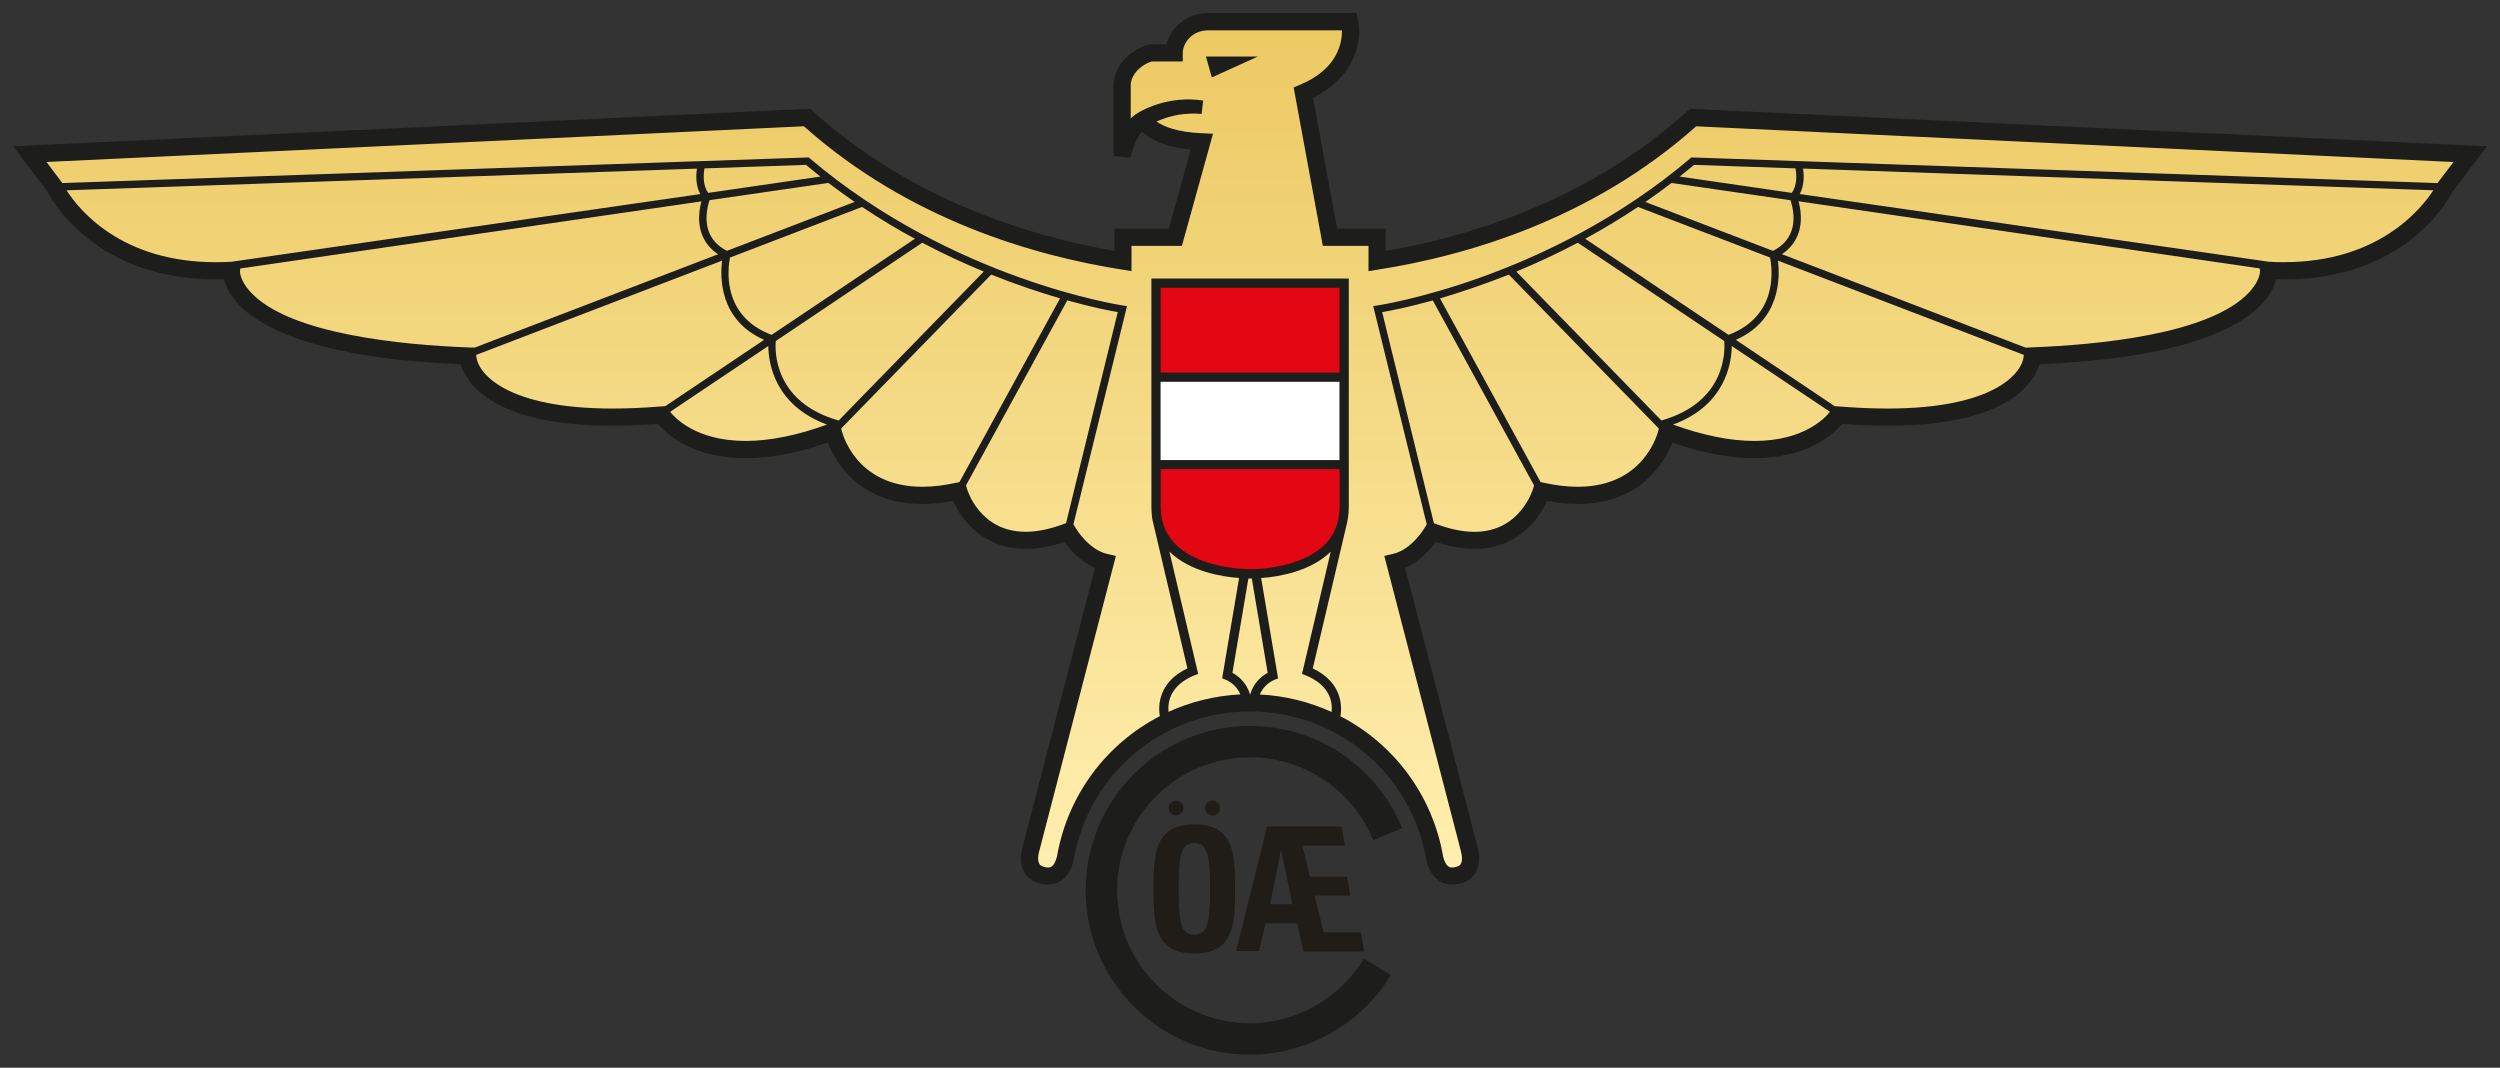 <?xml version="1.0" encoding="UTF-8"?><svg id="c" xmlns="http://www.w3.org/2000/svg" width="192mm" height="82mm" xmlns:xlink="http://www.w3.org/1999/xlink" viewBox="0 0 544.25 232.44"><rect x="0" y="0" width="544.25" height="232.44" fill="#333333" stroke="none"/><defs><style>.e{fill:url(#d);}.f{fill:#201d19;}.g{fill-rule:evenodd;}.g,.h{fill:#e30613;}.i{fill:#1d1d1b;}.j{fill:#fff;}</style><linearGradient id="d" x1="272.11" y1="4.68" x2="272.11" y2="190.7" gradientUnits="userSpaceOnUse"><stop offset="0" stop-color="#ecc962"/><stop offset="1" stop-color="#ffefaf"/></linearGradient></defs><path class="e" d="M368.54,25.55c-22.33,20.21-49.19,28.18-68.77,31.25v-5.19h-10.27l-5.78-31.47c12.43-5.19,10.09-15.47,10.09-15.47h-30.77c-4.67,0-7.44,3.64-7.44,6.79h-4.63c-2.22,0-6.7,3.02-6.7,7.09v15.39s1.17-6.16,4.55-7.9c0,0,1.98,4.4,12.79,4.8l-5.76,20.77h-11.41v5.19c-19.58-3.07-46.43-11.04-68.78-31.25L6.46,33.52l5.45,7.15s9.52,19.81,38.47,18.15c0,0-1.75,16.65,51.43,18.62,0,0,.44,16.24,42.27,12.86,0,0,8.94,14.18,37.27,3.61,0,0,3.92,18.18,27.36,12.95,0,0,4.57,16.14,23.75,8.85,0,0,3.1,5.49,8.17,6.67l-16.22,62.49s-1.47,4.53,2.29,5.6c1.34.38,4.11.78,5.21-3.61,3.29-19.24,20.04-33.88,40.2-33.88h.03c20.16,0,36.92,14.64,40.2,33.88,1.09,4.39,3.86,3.99,5.21,3.61,3.75-1.08,2.3-5.6,2.3-5.6l-16.23-62.49c5.06-1.18,8.17-6.67,8.17-6.67,19.19,7.29,23.75-8.85,23.75-8.85,23.43,5.23,27.37-12.95,27.37-12.95,28.32,10.58,37.26-3.61,37.26-3.61,41.84,3.39,42.27-12.86,42.27-12.86,53.17-1.97,51.43-18.62,51.43-18.62,28.94,1.66,38.46-18.15,38.46-18.15l5.44-7.15-169.22-7.97Z"/><rect class="h" x="251.64" y="61.62" width="40.96" height="20.45"/><rect class="j" x="251.64" y="82.07" width="40.96" height="19.06"/><path class="g" d="M251.64,101.14v9.17c0,14.82,20.1,14.58,20.1,14.58h.78s20.11.24,20.11-14.58v-9.17h-40.99Z"/><path class="i" d="M272.11,229.61c-19.72,0-35.76-16.08-35.76-35.79s16.04-35.78,35.76-35.78c14.6,0,27.61,8.74,33.14,22.27l-6.33,2.59c-4.47-10.94-15.01-18.03-26.81-18.03-15.95,0-28.92,12.99-28.92,28.94s12.98,28.94,28.92,28.94c10.09,0,19.59-5.36,24.79-14.03l5.88,3.56c-6.44,10.68-18.2,17.31-30.67,17.31Z"/><polygon class="i" points="263.82 16.85 273.83 12.31 262.53 12.31 263.82 16.85"/><path class="i" d="M367.89,23.69l-.57.53c-21.43,19.34-47.13,27.22-65.65,30.42v-4.87h-10.58l-5.25-28.5c9.71-4.73,10.69-13.07,9.8-16.98l-.32-1.46h-32.26c-4.89,0-8.2,3.27-9.07,6.81h-2.99c-3.01,0-8.57,3.67-8.57,8.93v15.4l3.71.35c.21-1.1,1.03-3.98,2.44-5.65,1.57,1.45,4.68,3.32,10.65,3.9l-4.77,17.18h-11.85v4.87c-18.52-3.2-44.23-11.08-65.66-30.42l-.57-.53L2.84,31.85l7.5,9.86c1.07,2.1,10.61,19.11,36.64,19.11.59,0,1.19-.01,1.78-.02.32,1.3,1.06,3.03,2.71,4.93,4.74,5.46,17.06,12.22,48.82,13.56,1.21,4.01,6.86,13.39,33.05,13.39,3.09,0,6.41-.14,9.9-.39,1.86,2.2,7.51,7.45,19.12,7.45,5.37,0,11.36-1.14,17.83-3.39,1.64,4.17,6.82,13.36,20.58,13.36,2.12,0,4.38-.22,6.74-.67,1.86,4.34,6.77,10.46,15.77,10.46,2.61,0,5.44-.5,8.43-1.52,1.16,1.63,3.45,4.28,6.67,5.64l-15.77,60.76c-.16.53-.87,3.15.33,5.38.67,1.26,1.79,2.13,3.26,2.55.71.19,1.35.25,1.95.25,1.6,0,4.43-.65,5.57-5.21l.03-.17c3.21-18.72,19.34-32.29,38.4-32.29s35.14,13.57,38.36,32.29l.04.17c1.13,4.56,3.99,5.21,5.58,5.21.61,0,1.24-.06,1.93-.25,1.48-.42,2.6-1.29,3.27-2.55,1.19-2.23.48-4.85.33-5.38l-15.77-60.76c3.21-1.36,5.49-4.01,6.66-5.64,3,1.02,5.84,1.52,8.44,1.52,9,0,13.93-6.12,15.78-10.46,2.34.45,4.61.67,6.72.67,13.77,0,18.93-9.19,20.58-13.36,6.48,2.25,12.47,3.39,17.83,3.39,11.62,0,17.26-5.25,19.13-7.45,3.48.26,6.81.39,9.9.39,26.21,0,31.84-9.38,33.06-13.39,31.76-1.34,44.07-8.1,48.82-13.56,1.66-1.9,2.39-3.63,2.71-4.93l1.78.02c26.03,0,35.58-17,36.64-19.11l7.5-9.86-173.53-8.16ZM50.28,56.99c-1.11.07-2.23.09-3.31.09-20.58,0-29.78-11.41-32.48-15.65l137.23-4.72c-.2,1.31-.32,3.6.72,5.54l-102.16,14.75ZM101.88,75.63c-14.03-.54-38.85-2.78-47.37-12.08-2.34-2.56-2.27-4.47-2.27-4.51l.07-.59,100.39-14.61c-1.33,4.98-.02,9.1,3.63,11.51l-52.99,20.32-1.46-.03ZM158.27,54.6c-4.04-1.98-5.41-5.96-3.81-11.02l25.89-3.76c1.9,1.45,3.79,2.82,5.7,4.14l-27.78,10.64ZM187.67,45.05c3.86,2.57,7.7,4.89,11.5,6.93l-31.19,20.92c-11-4.13-9.5-14.61-9.06-16.83l28.76-11.02ZM154.18,41.99c-1.27-1.71-1.02-4.21-.82-5.33l22.11-.77c1.04.88,2.08,1.71,3.13,2.55l-24.41,3.55ZM143.94,88.48c-3.76.31-7.32.46-10.61.46-22.88,0-29.4-7.55-29.65-11.51v-.17s53.52-20.52,53.52-20.52c-.46,3.59-.61,12.96,9.15,17.24l-21.5,14.43-.91.07ZM162.35,95.99c-10.84,0-15.44-5.04-16.45-6.35l21.36-14.31c.04,3.73,1.37,12.9,12.78,17.1-6.49,2.36-12.45,3.56-17.69,3.56ZM182.48,91.52c-14.11-4.06-13.78-15.28-13.59-17.28l31.88-21.4c4.64,2.47,9.15,4.52,13.4,6.28l-31.52,32.35-.16.05ZM208.3,105.07c-2.67.6-5.22.9-7.54.9-14.63,0-17.46-11.92-17.57-12.43l-.06-.26,32.65-33.5c5.59,2.23,10.69,3.91,14.99,5.18l-21.9,39.99-.56.12ZM232.09,113.88l-.3.12c-3.09,1.17-5.96,1.77-8.52,1.77-9.93,0-12.66-9.01-12.77-9.39l-.2-.72,22.05-40.27c5.41,1.52,9.34,2.27,10.99,2.55l-11.26,45.94ZM260.04,147.02l.8-.32-6.26-26.61c4.45,4.37,11.56,5.49,15.17,5.74l-3.69,21.84.78.31c.11.04,2.27.88,3.17,3.19-5.53.28-10.82,1.61-15.63,3.8-.2-2.46.57-5.86,5.67-7.97ZM291.6,83.12v17.03h-38.94v-17.03h38.94ZM252.66,81.11v-18.46h38.94v18.46h-38.94ZM291.63,102.17v8.17c0,1.25-.15,2.41-.48,3.51-.04.2-.11.4-.19.6,0,.07-.04.15-.06.21-.09.2-.15.4-.24.58-.03.07-.07.11-.07.18-.32.67-.69,1.3-1.11,1.87,0,.02,0,.04-.02.05-.11.12-.2.26-.33.39-.06.08-.15.19-.22.28-.1.12-.18.2-.28.32-.11.12-.25.23-.37.37-.07.05-.13.13-.22.2-1.37,1.28-3.17,2.34-5.34,3.15-3.22,1.24-6.5,1.66-8.42,1.79-.02,0-.04,0-.07.01-.12,0-.24,0-.34.02-.06,0-.13,0-.15,0-.03.01-.06.01-.09.01-.09,0-.2,0-.29,0h-.05c-.36.01-1.57.01-1.57.01-.78,0-19.04-.17-19.04-13.59v-8.17h38.96ZM284.25,147.02c5.1,2.11,5.88,5.52,5.65,7.98-4.81-2.19-10.07-3.53-15.62-3.81.91-2.31,3.06-3.15,3.16-3.19l.8-.31-3.69-21.85c3.62-.26,10.7-1.37,15.15-5.74l-6.25,26.61.8.32ZM272.11,151.16h0c-.74-2.69-2.71-4.08-3.81-4.69l3.47-20.52h.75l3.45,20.52c-1.1.61-3.06,2.01-3.79,4.7-.02,0-.04,0-.07,0ZM333.76,106.38c-.13.38-2.86,9.4-12.78,9.4-2.56,0-5.43-.6-8.51-1.77l-.31-.12-11.26-45.94c1.66-.28,5.58-1.03,11.02-2.55l22.04,40.28-.2.71ZM361.08,93.54c-.13.51-2.96,12.43-17.6,12.43-2.32,0-4.84-.3-7.53-.9l-.56-.12-21.9-39.99c4.29-1.27,9.38-2.95,14.98-5.18l32.65,33.5-.04.26ZM361.76,91.52l-.13-.04-31.53-32.36c4.25-1.76,8.74-3.82,13.38-6.28l31.88,21.4c.19,2,.52,13.23-13.61,17.28ZM389.8,43.59c1.6,5.05.23,9.04-3.83,11.02l-27.77-10.64c1.91-1.32,3.81-2.69,5.69-4.14l25.91,3.76ZM365.66,38.44c1.04-.83,2.1-1.67,3.13-2.55l22.1.77c.2,1.11.45,3.61-.83,5.33l-24.4-3.55ZM385.34,56.07c.44,2.21,1.95,12.7-9.05,16.83l-31.19-20.92c3.77-2.04,7.63-4.36,11.49-6.93l28.76,11.02ZM381.9,95.99c-5.23,0-11.17-1.21-17.67-3.56,11.4-4.2,12.73-13.36,12.78-17.1l21.37,14.31c-1.04,1.33-5.65,6.35-16.47,6.35ZM440.57,77.4c-.25,3.99-6.75,11.54-29.65,11.54-3.28,0-6.85-.15-10.61-.46l-.89-.05-21.53-14.45c9.77-4.28,9.62-13.65,9.17-17.24l53.52,20.52v.14ZM489.73,63.54c-8.51,9.31-33.32,11.54-47.37,12.08l-1.38.06-53.06-20.35c3.64-2.41,4.96-6.53,3.62-11.51l100.4,14.61.07.56c0,.07.07,1.98-2.27,4.54ZM497.28,57.08c-1.09,0-2.2-.02-3.31-.09l-102.16-14.75c1.03-1.94.92-4.23.72-5.54l137.21,4.72c-2.74,4.23-12.08,15.65-32.45,15.65ZM530.84,39.59l-.16.27-162.45-5.59-.24.19c-31.12,26.45-67.8,32-68.17,32.04l-.87.14,11.65,47.5-.41.69c-.03.05-2.8,4.82-6.97,5.76l-1.86.43,16.7,64.36v.12c.13.3.41,1.69-.02,2.53-.13.24-.35.5-.97.66-.24.09-.59.17-.95.17-.37,0-1.34,0-1.94-2.34-2.33-13.54-10.84-24.62-22.36-30.59.59-3.71-.75-7.91-6.03-10.41,0,0,7.48-31.79,7.49-31.83l.15-.8c.13-.81.2-1.66.2-2.56v-49.7h-42.97v49.7c0,.93.13,2.43.25,2.92.22.96,7.59,32.26,7.59,32.26-5.25,2.5-6.6,6.7-6.01,10.4-11.53,5.96-20.06,17.05-22.4,30.61-.59,2.34-1.56,2.34-1.93,2.34s-.71-.07-.95-.17c-.62-.15-.84-.42-.96-.66-.44-.82-.18-2.15-.06-2.53l16.74-64.48-1.87-.43c-4.17-.94-6.93-5.71-6.96-5.76l-.41-.7,11.66-47.49-.89-.14c-.36-.05-37.03-5.58-68.18-32.04l-.23-.19L13.57,39.85l-3.45-4.59,164.89-7.77c22.84,20.36,50.18,28.2,69.16,31.18l2.16.35v-5.5h10.97l6.77-24.41-2.37-.1c-5.58-.23-8.49-1.54-9.92-2.55.43-.19.89-.39,1.4-.57.68-.26,1.43-.47,2.19-.65.38-.11.75-.17,1.13-.25.38-.06.75-.1,1.12-.15.36-.04.73-.05,1.06-.07.33-.05.66-.04.95-.04.3,0,.57-.01.8,0,.24.03.45.05.61.05.35.01.55.02.55.02l.35-2.91s-.23-.04-.62-.08c-.19-.01-.43-.06-.71-.08-.28-.03-.59-.02-.93-.06-.34-.02-.71-.04-1.1-.03-.39.01-.8,0-1.23.06-.42.03-.86.04-1.32.11-.44.07-.89.11-1.34.2-.9.17-1.79.37-2.61.65-.73.22-1.41.47-2,.74,0,0-.76.29-1.67.78-.18.09-.56.32-.59.34-.61.37-1.22.81-1.66,1.28v-7.22c0-3.05,3.65-5.2,4.83-5.2h6.5v-1.86c0-2.07,1.93-4.92,5.57-4.92h29.08c.05,2.69-.91,8.44-9.12,11.85l-1.39.59,6.35,34.49h9.94v5.5l2.15-.35c19-2.98,46.35-10.82,69.18-31.18l164.89,7.77-3.3,4.32Z"/><path class="f" d="M296.3,202.95h-8.16l-1.94-7.96h7.76l-.71-4.16h-8.06l-1.66-6.72h9.27l-.74-4.17h-16.22l-6.74,27.09h5.01l1.39-6h6.91l1.35,6h.15l.03.13h13.04l-.7-4.21ZM276.51,196.83l2.34-11.7h.06l2.45,11.7h-4.84Z"/><path class="f" d="M260.01,179.47c-8.87,0-8.87,6.86-8.87,14.04s0,14.07,8.87,14.07,8.86-6.91,8.86-14.07,0-14.04-8.86-14.04ZM260.01,203.5c-3.03,0-3.42-2.98-3.42-9.99s.39-9.97,3.42-9.97,3.41,3.03,3.41,9.97-.4,9.99-3.41,9.99Z"/><path class="f" d="M257.66,175.91c0,.9-.73,1.62-1.62,1.62s-1.62-.73-1.62-1.62.73-1.62,1.62-1.62,1.62.73,1.62,1.62Z"/><path class="f" d="M265.59,175.91c0,.9-.73,1.62-1.62,1.62s-1.62-.73-1.62-1.62.73-1.62,1.62-1.62,1.62.73,1.62,1.62Z"/></svg>